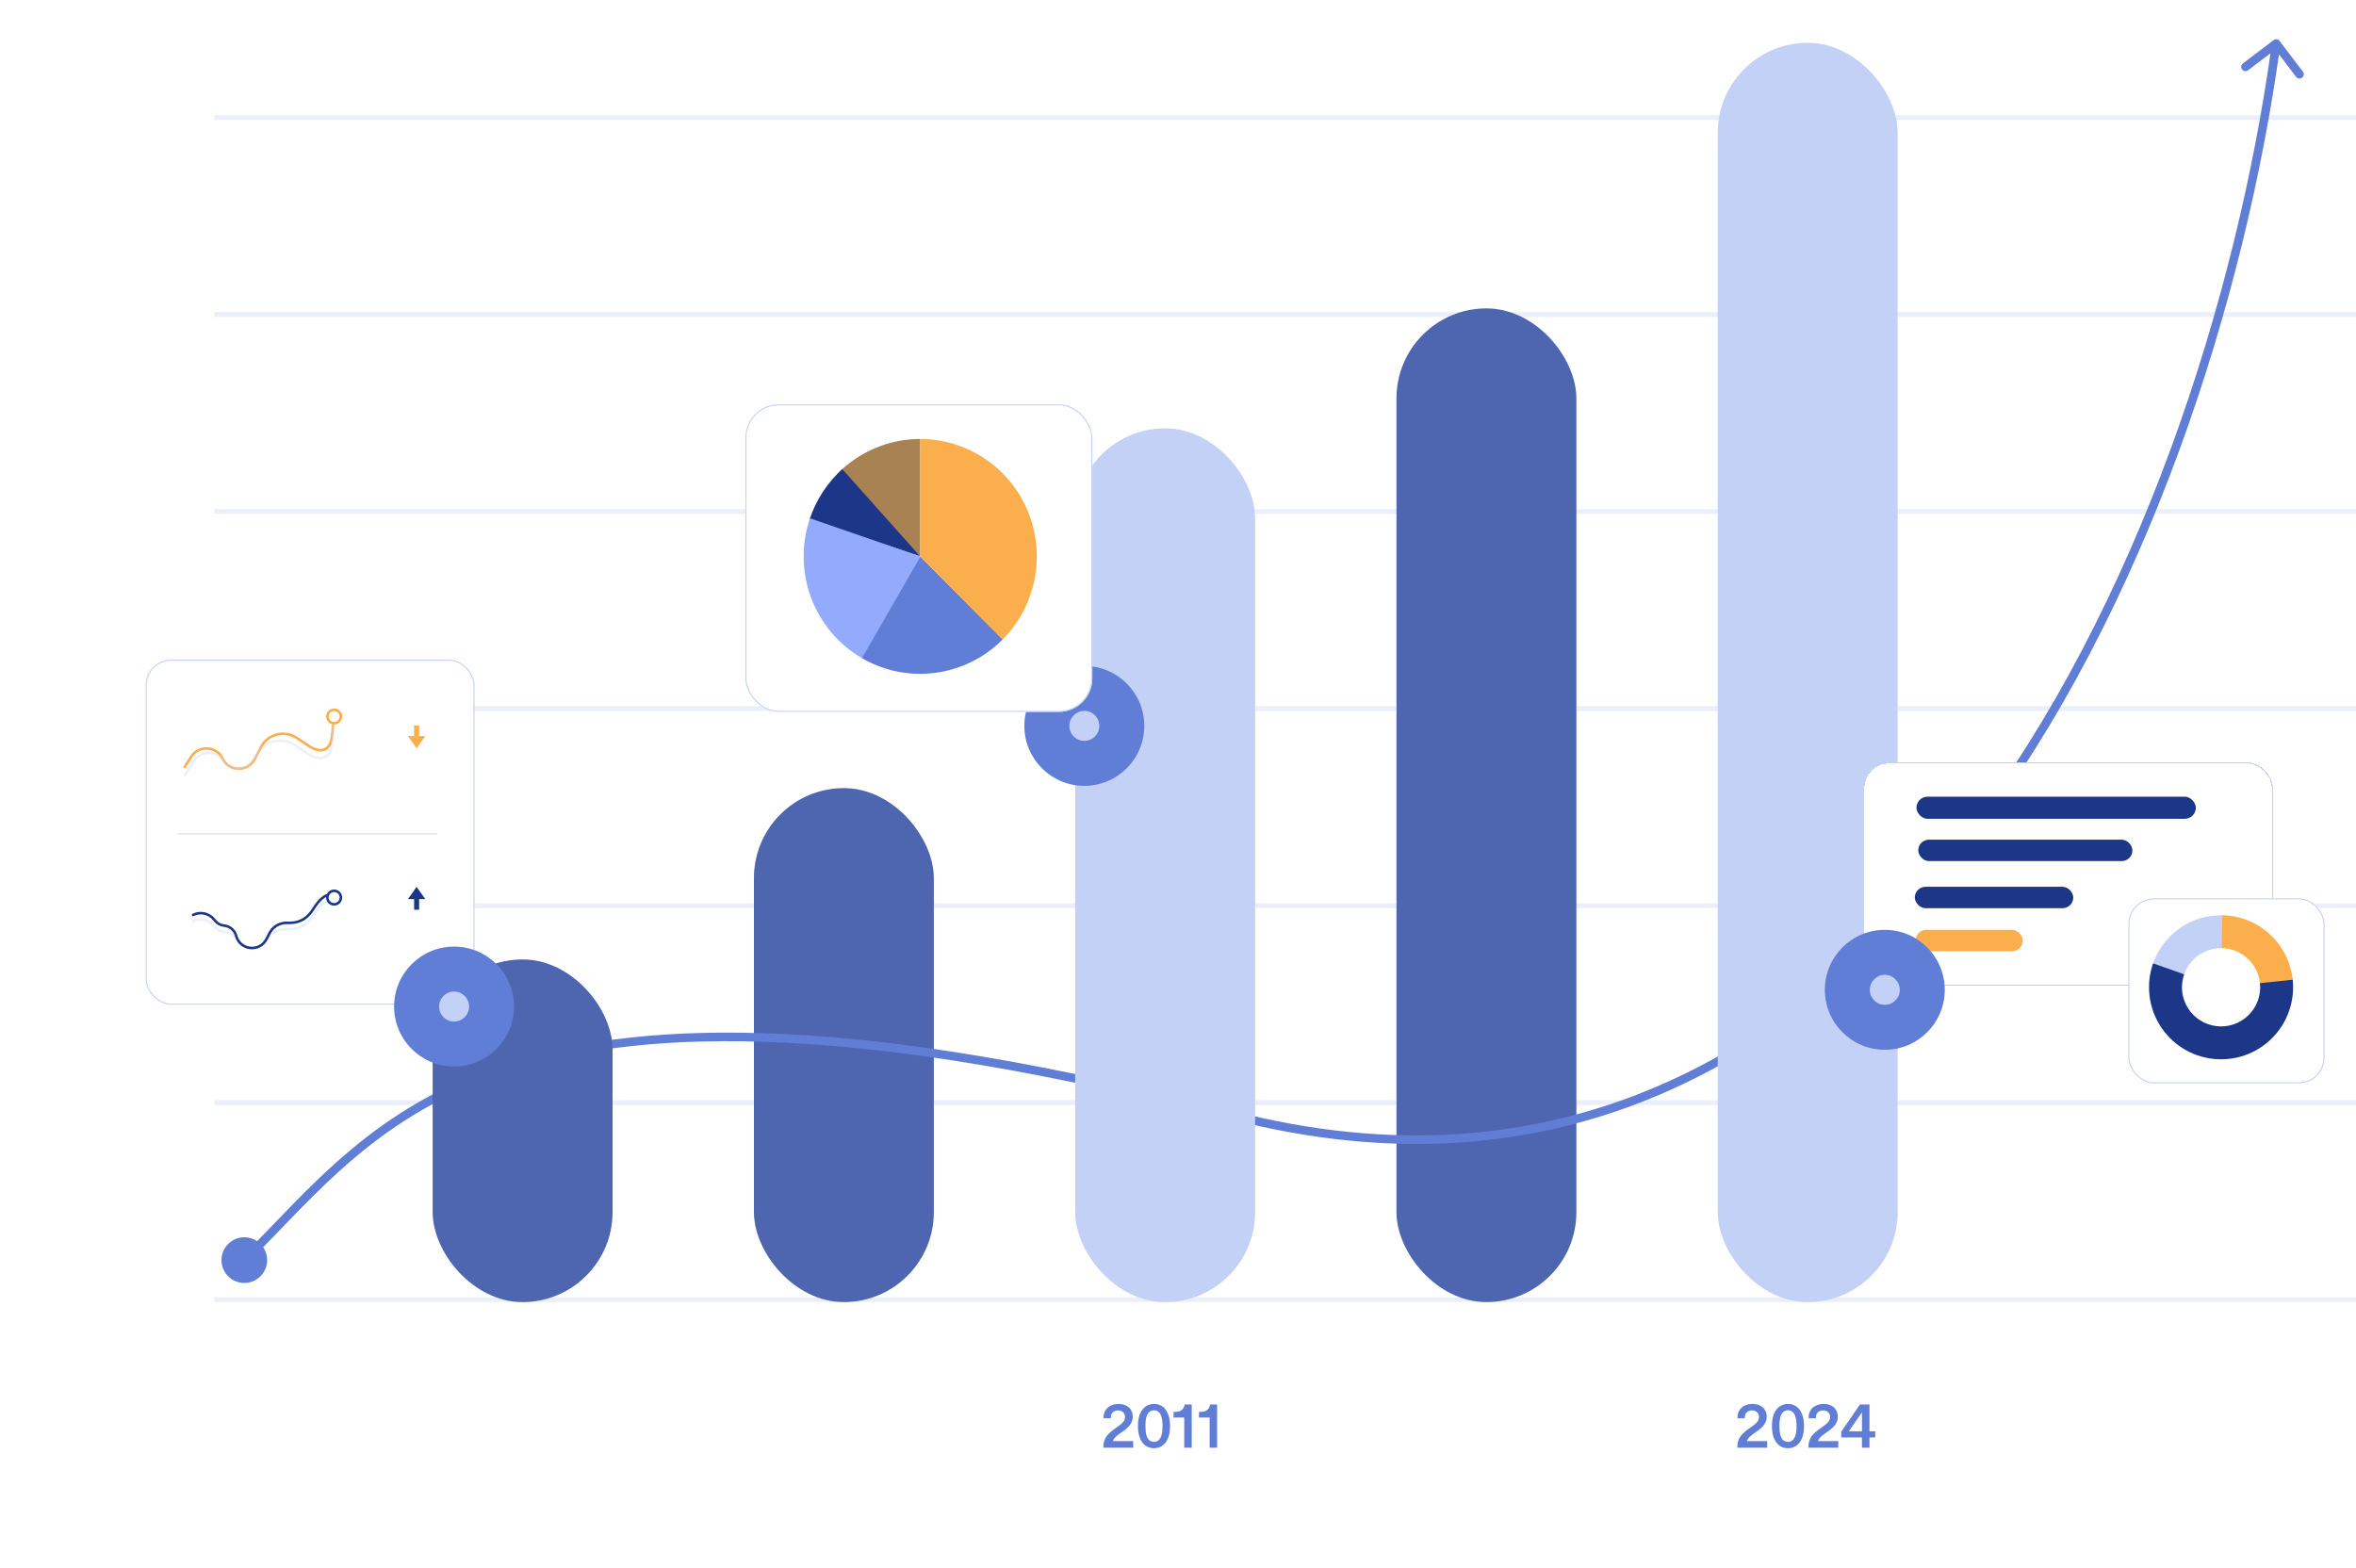 <svg width="550" height="366" viewBox="0 0 550 366" fill="none" xmlns="http://www.w3.org/2000/svg">
<g opacity="0.6">
<line opacity="0.2" x1="50" y1="27.435" x2="550" y2="27.435" stroke="#617ED6" stroke-width="1.129"/>
<line opacity="0.2" x1="50" y1="73.435" x2="550" y2="73.435" stroke="#617ED6" stroke-width="1.129"/>
<line opacity="0.2" x1="50" y1="119.435" x2="550" y2="119.435" stroke="#617ED6" stroke-width="1.129"/>
<line opacity="0.2" x1="50" y1="165.435" x2="550" y2="165.435" stroke="#617ED6" stroke-width="1.129"/>
<line opacity="0.2" x1="50" y1="211.436" x2="550" y2="211.436" stroke="#617ED6" stroke-width="1.129"/>
<line opacity="0.2" x1="50" y1="257.436" x2="550" y2="257.436" stroke="#617ED6" stroke-width="1.129"/>
<line opacity="0.2" x1="50" y1="303.436" x2="550" y2="303.436" stroke="#617ED6" stroke-width="1.129"/>
</g>
<rect x="326" y="72" width="42" height="232" rx="21" fill="#4D66AF"/>
<rect x="176" y="184" width="42" height="120" rx="21" fill="#4D66AF"/>
<path d="M257.588 338V337.734C257.588 337.053 257.709 336.465 257.952 335.97C258.195 335.475 258.507 335.041 258.89 334.668C259.273 334.295 259.679 333.959 260.108 333.66C260.537 333.361 260.943 333.072 261.326 332.792C261.709 332.512 262.021 332.218 262.264 331.91C262.507 331.602 262.628 331.247 262.628 330.846C262.628 330.361 262.479 329.983 262.18 329.712C261.881 329.432 261.485 329.292 260.99 329.292C260.477 329.292 260.061 329.451 259.744 329.768C259.436 330.085 259.301 330.533 259.338 331.112H257.616C257.597 330.44 257.728 329.857 258.008 329.362C258.297 328.858 258.708 328.471 259.24 328.2C259.772 327.92 260.393 327.78 261.102 327.78C261.774 327.78 262.357 327.901 262.852 328.144C263.356 328.387 263.743 328.732 264.014 329.18C264.294 329.619 264.434 330.141 264.434 330.748C264.434 331.252 264.336 331.7 264.14 332.092C263.953 332.484 263.701 332.839 263.384 333.156C263.067 333.464 262.721 333.753 262.348 334.024C261.984 334.285 261.625 334.542 261.27 334.794C260.925 335.046 260.617 335.307 260.346 335.578C260.085 335.839 259.898 336.133 259.786 336.46H264.546V338H257.588ZM269.39 338.112C268.615 338.112 267.948 337.907 267.388 337.496C266.828 337.076 266.398 336.483 266.1 335.718C265.801 334.943 265.652 334.015 265.652 332.932C265.652 331.821 265.806 330.883 266.114 330.118C266.431 329.353 266.87 328.774 267.43 328.382C267.999 327.981 268.662 327.78 269.418 327.78C270.192 327.78 270.855 327.985 271.406 328.396C271.966 328.807 272.395 329.399 272.694 330.174C272.992 330.939 273.142 331.863 273.142 332.946C273.142 334.057 272.983 334.999 272.666 335.774C272.358 336.539 271.919 337.123 271.35 337.524C270.79 337.916 270.136 338.112 269.39 338.112ZM269.404 336.628C269.805 336.628 270.15 336.511 270.44 336.278C270.738 336.035 270.972 335.643 271.14 335.102C271.308 334.561 271.392 333.837 271.392 332.932C271.392 332.027 271.308 331.308 271.14 330.776C270.972 330.235 270.738 329.847 270.44 329.614C270.15 329.381 269.805 329.264 269.404 329.264C268.993 329.264 268.638 329.381 268.34 329.614C268.041 329.847 267.808 330.235 267.64 330.776C267.481 331.308 267.402 332.027 267.402 332.932C267.402 333.837 267.481 334.561 267.64 335.102C267.808 335.643 268.041 336.035 268.34 336.278C268.638 336.511 268.993 336.628 269.404 336.628ZM276.454 338V330.958H273.962V329.628H274.368C275.04 329.628 275.558 329.469 275.922 329.152C276.286 328.835 276.491 328.419 276.538 327.906H278.204V338H276.454ZM282.387 338V330.958H279.895V329.628H280.301C280.973 329.628 281.491 329.469 281.855 329.152C282.219 328.835 282.425 328.419 282.471 327.906H284.137V338H282.387Z" fill="#617ED6"/>
<path d="M405.588 338V337.734C405.588 337.053 405.709 336.465 405.952 335.97C406.195 335.475 406.507 335.041 406.89 334.668C407.273 334.295 407.679 333.959 408.108 333.66C408.537 333.361 408.943 333.072 409.326 332.792C409.709 332.512 410.021 332.218 410.264 331.91C410.507 331.602 410.628 331.247 410.628 330.846C410.628 330.361 410.479 329.983 410.18 329.712C409.881 329.432 409.485 329.292 408.99 329.292C408.477 329.292 408.061 329.451 407.744 329.768C407.436 330.085 407.301 330.533 407.338 331.112H405.616C405.597 330.44 405.728 329.857 406.008 329.362C406.297 328.858 406.708 328.471 407.24 328.2C407.772 327.92 408.393 327.78 409.102 327.78C409.774 327.78 410.357 327.901 410.852 328.144C411.356 328.387 411.743 328.732 412.014 329.18C412.294 329.619 412.434 330.141 412.434 330.748C412.434 331.252 412.336 331.7 412.14 332.092C411.953 332.484 411.701 332.839 411.384 333.156C411.067 333.464 410.721 333.753 410.348 334.024C409.984 334.285 409.625 334.542 409.27 334.794C408.925 335.046 408.617 335.307 408.346 335.578C408.085 335.839 407.898 336.133 407.786 336.46H412.546V338H405.588ZM417.39 338.112C416.615 338.112 415.948 337.907 415.388 337.496C414.828 337.076 414.398 336.483 414.1 335.718C413.801 334.943 413.652 334.015 413.652 332.932C413.652 331.821 413.806 330.883 414.114 330.118C414.431 329.353 414.87 328.774 415.43 328.382C415.999 327.981 416.662 327.78 417.418 327.78C418.192 327.78 418.855 327.985 419.406 328.396C419.966 328.807 420.395 329.399 420.694 330.174C420.992 330.939 421.142 331.863 421.142 332.946C421.142 334.057 420.983 334.999 420.666 335.774C420.358 336.539 419.919 337.123 419.35 337.524C418.79 337.916 418.136 338.112 417.39 338.112ZM417.404 336.628C417.805 336.628 418.15 336.511 418.44 336.278C418.738 336.035 418.972 335.643 419.14 335.102C419.308 334.561 419.392 333.837 419.392 332.932C419.392 332.027 419.308 331.308 419.14 330.776C418.972 330.235 418.738 329.847 418.44 329.614C418.15 329.381 417.805 329.264 417.404 329.264C416.993 329.264 416.638 329.381 416.34 329.614C416.041 329.847 415.808 330.235 415.64 330.776C415.481 331.308 415.402 332.027 415.402 332.932C415.402 333.837 415.481 334.561 415.64 335.102C415.808 335.643 416.041 336.035 416.34 336.278C416.638 336.511 416.993 336.628 417.404 336.628ZM422.186 338V337.734C422.186 337.053 422.307 336.465 422.55 335.97C422.792 335.475 423.105 335.041 423.488 334.668C423.87 334.295 424.276 333.959 424.706 333.66C425.135 333.361 425.541 333.072 425.924 332.792C426.306 332.512 426.619 332.218 426.862 331.91C427.104 331.602 427.226 331.247 427.226 330.846C427.226 330.361 427.076 329.983 426.778 329.712C426.479 329.432 426.082 329.292 425.588 329.292C425.074 329.292 424.659 329.451 424.342 329.768C424.034 330.085 423.898 330.533 423.936 331.112H422.214C422.195 330.44 422.326 329.857 422.606 329.362C422.895 328.858 423.306 328.471 423.838 328.2C424.37 327.92 424.99 327.78 425.7 327.78C426.372 327.78 426.955 327.901 427.45 328.144C427.954 328.387 428.341 328.732 428.612 329.18C428.892 329.619 429.032 330.141 429.032 330.748C429.032 331.252 428.934 331.7 428.738 332.092C428.551 332.484 428.299 332.839 427.982 333.156C427.664 333.464 427.319 333.753 426.946 334.024C426.582 334.285 426.222 334.542 425.868 334.794C425.522 335.046 425.214 335.307 424.944 335.578C424.682 335.839 424.496 336.133 424.384 336.46H429.144V338H422.186ZM434.672 338L434.658 335.606H429.828V334.276L434.196 327.906H436.422V334.164H437.766L437.752 335.606H436.422V338H434.672ZM431.592 334.164H434.672V329.74L431.592 334.164Z" fill="#617ED6"/>
<path d="M51.7 294.199C51.7 297.145 54.087 299.533 57.033 299.533C59.978 299.533 62.366 297.145 62.366 294.199C62.366 291.254 59.978 288.866 57.033 288.866C54.087 288.866 51.7 291.254 51.7 294.199ZM287.423 260.318L287.674 259.35L287.423 260.318ZM532.162 9.56C531.828 9.12 531.201 9.034 530.761 9.368L523.593 14.811C523.153 15.145 523.067 15.772 523.401 16.212C523.735 16.652 524.363 16.738 524.803 16.404L531.174 11.566L536.012 17.937C536.346 18.377 536.973 18.463 537.413 18.129C537.853 17.795 537.939 17.167 537.605 16.727L532.162 9.56ZM57.734 294.913C73.639 279.291 87.975 259.91 119.803 249.837C151.653 239.757 201.125 238.999 287.172 261.286L287.674 259.35C201.493 237.028 151.581 237.682 119.199 247.93C86.795 258.186 72.049 278.05 56.332 293.486L57.734 294.913ZM287.172 261.286C325.236 271.146 358.617 267.886 387.519 255.534C416.407 243.189 440.761 221.787 460.84 195.45C500.985 142.793 524.153 70.266 532.356 10.3L530.375 10.029C522.202 69.775 499.121 141.939 459.249 194.237C439.32 220.378 415.223 241.52 386.733 253.695C358.258 265.865 325.331 269.104 287.674 259.35L287.172 261.286Z" fill="#617ED6"/>
<rect x="251" y="100" width="42" height="204" rx="21" fill="#C4D1F7"/>
<rect x="401" y="10" width="42" height="294" rx="21" fill="#C4D1F7"/>
<g filter="url(#filter0_d_1185_694)">
<rect x="434" y="176" width="95.609" height="52.081" rx="6" fill="white" shape-rendering="crispEdges"/>
<rect x="434.125" y="176.125" width="95.359" height="51.831" rx="5.875" stroke="#C4D1F7" stroke-width="0.25" shape-rendering="crispEdges"/>
<rect x="446.39" y="184" width="65.219" height="5.166" rx="2.583" fill="#1C3787"/>
<rect x="446.805" y="194.04" width="50" height="5" rx="2.5" fill="#1C3787"/>
<rect x="446" y="205.04" width="37" height="5" rx="2.5" fill="#1C3787"/>
<rect x="446.195" y="215.081" width="25" height="5" rx="2.5" fill="#FBAE4C"/>
</g>
<circle cx="253.131" cy="169.473" r="14" fill="#617ED6"/>
<g style="mix-blend-mode:multiply">
<circle cx="253.131" cy="169.473" r="10.5" fill="#617ED6"/>
</g>
<circle cx="253.131" cy="169.473" r="3.5" fill="#C4D1F7"/>
<g filter="url(#filter1_d_1185_694)">
<rect x="174" y="94" width="81" height="71.808" rx="7.801" fill="white"/>
<rect x="174.125" y="94.125" width="80.75" height="71.558" rx="7.676" stroke="#C4D1F7" stroke-width="0.25"/>
</g>
<path d="M195.579 110.517C198.107 107.971 201.107 105.951 204.409 104.573C207.711 103.196 211.25 102.486 214.824 102.486V129.904L195.579 110.517Z" fill="#A98254"/>
<path d="M189.004 121.235C190.494 116.73 193.121 112.692 196.626 109.517L214.824 129.904L189.004 121.235Z" fill="#1C3787"/>
<path d="M201.296 153.695C195.806 150.527 191.582 145.53 189.353 139.564C187.124 133.598 187.027 127.036 189.081 121.007L214.824 129.904L201.296 153.695Z" fill="#93AAFD"/>
<path d="M234.069 149.291C229.832 153.559 224.316 156.299 218.376 157.087C212.436 157.875 206.404 156.666 201.216 153.648L214.824 129.904L234.069 149.291Z" fill="#617ED6"/>
<path d="M234.069 149.291C237.875 145.457 240.467 140.571 241.517 135.253C242.567 129.934 242.028 124.422 239.968 119.412C237.908 114.402 234.42 110.12 229.944 107.107C225.469 104.094 220.207 102.486 214.824 102.486L214.824 129.904L234.069 149.291Z" fill="#FBAE4C"/>
<circle cx="440" cy="231.095" r="14" fill="#617ED6"/>
<g style="mix-blend-mode:multiply">
<circle cx="440" cy="231.095" r="10.5" fill="#617ED6"/>
</g>
<circle cx="440" cy="231.095" r="3.5" fill="#C4D1F7"/>
<rect x="101" y="224" width="42" height="80" rx="21" fill="#4D66AF"/>
<g filter="url(#filter2_d_1185_694)">
<rect x="495.864" y="208.728" width="45.795" height="43.202" rx="6" fill="white"/>
<rect x="495.989" y="208.853" width="45.545" height="42.952" rx="5.875" stroke="#C4D1F7" stroke-width="0.25"/>
</g>
<path d="M535.289 229.53C535.042 225.252 533.171 221.229 530.057 218.283C526.944 215.338 522.824 213.693 518.538 213.683L518.521 221.365C520.849 221.37 523.087 222.264 524.778 223.864C526.469 225.464 527.486 227.649 527.62 229.973L535.289 229.53Z" fill="#FBAE4C"/>
<path d="M518.773 213.685C514.488 213.616 510.338 215.185 507.17 218.072C504.003 220.959 502.058 224.947 501.732 229.22L509.391 229.805C509.568 227.484 510.625 225.317 512.346 223.749C514.066 222.181 516.32 221.328 518.648 221.366L518.773 213.685Z" fill="#C4D1F7"/>
<path d="M502.637 224.916C501.799 227.296 501.508 229.833 501.784 232.341C502.06 234.849 502.897 237.263 504.233 239.403C505.568 241.544 507.369 243.356 509.5 244.706C511.631 246.056 514.039 246.91 516.545 247.203C519.051 247.496 521.591 247.222 523.976 246.401C526.362 245.579 528.532 244.231 530.325 242.457C532.119 240.683 533.491 238.528 534.339 236.152C535.187 233.776 535.489 231.239 535.224 228.73L527.585 229.539C527.729 230.901 527.565 232.279 527.104 233.57C526.643 234.861 525.898 236.032 524.924 236.995C523.949 237.959 522.771 238.691 521.475 239.137C520.179 239.584 518.799 239.733 517.438 239.573C516.077 239.414 514.769 238.951 513.611 238.217C512.453 237.484 511.475 236.499 510.75 235.336C510.024 234.174 509.57 232.862 509.42 231.5C509.269 230.138 509.428 228.759 509.883 227.467L502.637 224.916Z" fill="#1C3787"/>
<rect x="34.125" y="154.125" width="76.534" height="80.324" rx="5.858" fill="white" stroke="#C4D1F7" stroke-width="0.25"/>
<path fill-rule="evenodd" clip-rule="evenodd" d="M97.843 169.357H96.67V171.843H95.228L97.256 174.705L99.285 171.843H97.843V169.357Z" fill="#FBAE4C"/>
<path fill-rule="evenodd" clip-rule="evenodd" d="M97.843 212.399H96.67V209.912H95.228L97.256 207.051L99.285 209.912H97.843V212.399Z" fill="#1C3787"/>
<path opacity="0.5" d="M41.579 194.686H102.009" stroke="#AFAFAF" stroke-width="0.199" stroke-linecap="round"/>
<path d="M43.139 179.029L44.636 176.678C46.403 173.902 50.531 174.146 51.96 177.11V177.11C53.459 180.222 57.865 180.293 59.463 177.231L60.931 174.419C62.52 171.375 66.393 170.375 69.257 172.269L72.278 174.266C74.396 175.667 76.746 175.442 77.295 172.963C77.613 171.528 77.816 169.642 77.738 167.286" stroke="#FBAE4C" stroke-width="0.598" stroke-linecap="round"/>
<circle cx="78.002" cy="167.285" r="1.581" fill="white" stroke="#FBAE4C" stroke-width="0.598" stroke-linecap="round"/>
<path opacity="0.4" d="M43.139 181.023L45.291 177.644C46.88 175.148 50.517 175.133 52.127 177.615V177.615C53.683 180.015 57.166 180.098 58.835 177.775L60.517 175.434C62.407 172.803 66.039 172.135 68.742 173.922L71.929 176.03C74.269 177.577 76.845 177.302 77.38 174.548C77.648 173.169 77.809 171.418 77.738 169.28" stroke="#D5D7F8" stroke-width="0.598" stroke-linecap="round"/>
<path opacity="0.4" d="M45.068 215.094V215.094C46.715 214.254 48.724 214.666 49.908 216.086L50.064 216.273C50.693 217.028 51.593 217.506 52.57 217.606V217.606C53.745 217.725 54.804 218.405 55.414 219.416V219.416C56.816 221.738 60.13 221.992 61.817 219.869L62.689 218.772C63.612 217.61 65.014 216.933 66.497 216.933H67.811C68.947 216.933 70.058 216.603 71.01 215.981V215.981C71.898 215.401 72.594 214.577 73.155 213.676C74.248 211.92 75.931 209.962 77.426 210.496" stroke="#D5D7F8" stroke-width="0.598" stroke-linecap="round"/>
<path d="M45.068 213.617V213.617C46.715 212.776 48.724 213.188 49.908 214.608L50.208 214.968C50.745 215.612 51.512 216.021 52.346 216.105V216.105C53.616 216.234 54.688 217.104 55.076 218.319L55.195 218.69C56.227 221.921 60.653 222.285 62.199 219.266L62.911 217.875C63.671 216.39 65.199 215.456 66.868 215.456H67.811C68.947 215.456 70.058 215.125 71.01 214.504V214.504C71.898 213.923 72.594 213.1 73.155 212.198C74.248 210.442 75.931 208.485 77.426 209.019" stroke="#1C3787" stroke-width="0.598" stroke-linecap="round"/>
<circle cx="78.002" cy="209.556" r="1.581" fill="white" stroke="#1C3787" stroke-width="0.598" stroke-linecap="round"/>
<circle cx="106" cy="235" r="14" fill="#617ED6"/>
<g style="mix-blend-mode:multiply">
<circle cx="106" cy="235" r="10.5" fill="#617ED6"/>
</g>
<circle cx="106" cy="235" r="3.5" fill="#C4D1F7"/>
<defs>
<filter id="filter0_d_1185_694" x="417" y="160" width="131.609" height="88.081" filterUnits="userSpaceOnUse" color-interpolation-filters="sRGB">
<feFlood flood-opacity="0" result="BackgroundImageFix"/>
<feColorMatrix in="SourceAlpha" type="matrix" values="0 0 0 0 0 0 0 0 0 0 0 0 0 0 0 0 0 0 127 0" result="hardAlpha"/>
<feMorphology radius="2" operator="erode" in="SourceAlpha" result="effect1_dropShadow_1185_694"/>
<feOffset dx="1" dy="2"/>
<feGaussianBlur stdDeviation="10"/>
<feComposite in2="hardAlpha" operator="out"/>
<feColorMatrix type="matrix" values="0 0 0 0 0.38 0 0 0 0 0.494 0 0 0 0 0.839 0 0 0 0.23 0"/>
<feBlend mode="normal" in2="BackgroundImageFix" result="effect1_dropShadow_1185_694"/>
<feBlend mode="normal" in="SourceGraphic" in2="effect1_dropShadow_1185_694" result="shape"/>
</filter>
<filter id="filter1_d_1185_694" x="172.817" y="93.211" width="83.366" height="74.174" filterUnits="userSpaceOnUse" color-interpolation-filters="sRGB">
<feFlood flood-opacity="0" result="BackgroundImageFix"/>
<feColorMatrix in="SourceAlpha" type="matrix" values="0 0 0 0 0 0 0 0 0 0 0 0 0 0 0 0 0 0 127 0" result="hardAlpha"/>
<feOffset dy="0.394"/>
<feGaussianBlur stdDeviation="0.592"/>
<feComposite in2="hardAlpha" operator="out"/>
<feColorMatrix type="matrix" values="0 0 0 0 0.051 0 0 0 0 0.039 0 0 0 0 0.173 0 0 0 0.08 0"/>
<feBlend mode="normal" in2="BackgroundImageFix" result="effect1_dropShadow_1185_694"/>
<feBlend mode="normal" in="SourceGraphic" in2="effect1_dropShadow_1185_694" result="shape"/>
</filter>
<filter id="filter2_d_1185_694" x="494.864" y="207.728" width="49.795" height="47.202" filterUnits="userSpaceOnUse" color-interpolation-filters="sRGB">
<feFlood flood-opacity="0" result="BackgroundImageFix"/>
<feColorMatrix in="SourceAlpha" type="matrix" values="0 0 0 0 0 0 0 0 0 0 0 0 0 0 0 0 0 0 127 0" result="hardAlpha"/>
<feMorphology radius="2" operator="erode" in="SourceAlpha" result="effect1_dropShadow_1185_694"/>
<feOffset dx="1" dy="1"/>
<feGaussianBlur stdDeviation="2"/>
<feComposite in2="hardAlpha" operator="out"/>
<feColorMatrix type="matrix" values="0 0 0 0 0.38 0 0 0 0 0.494 0 0 0 0 0.839 0 0 0 0.64 0"/>
<feBlend mode="normal" in2="BackgroundImageFix" result="effect1_dropShadow_1185_694"/>
<feBlend mode="normal" in="SourceGraphic" in2="effect1_dropShadow_1185_694" result="shape"/>
</filter>
</defs>
</svg>
